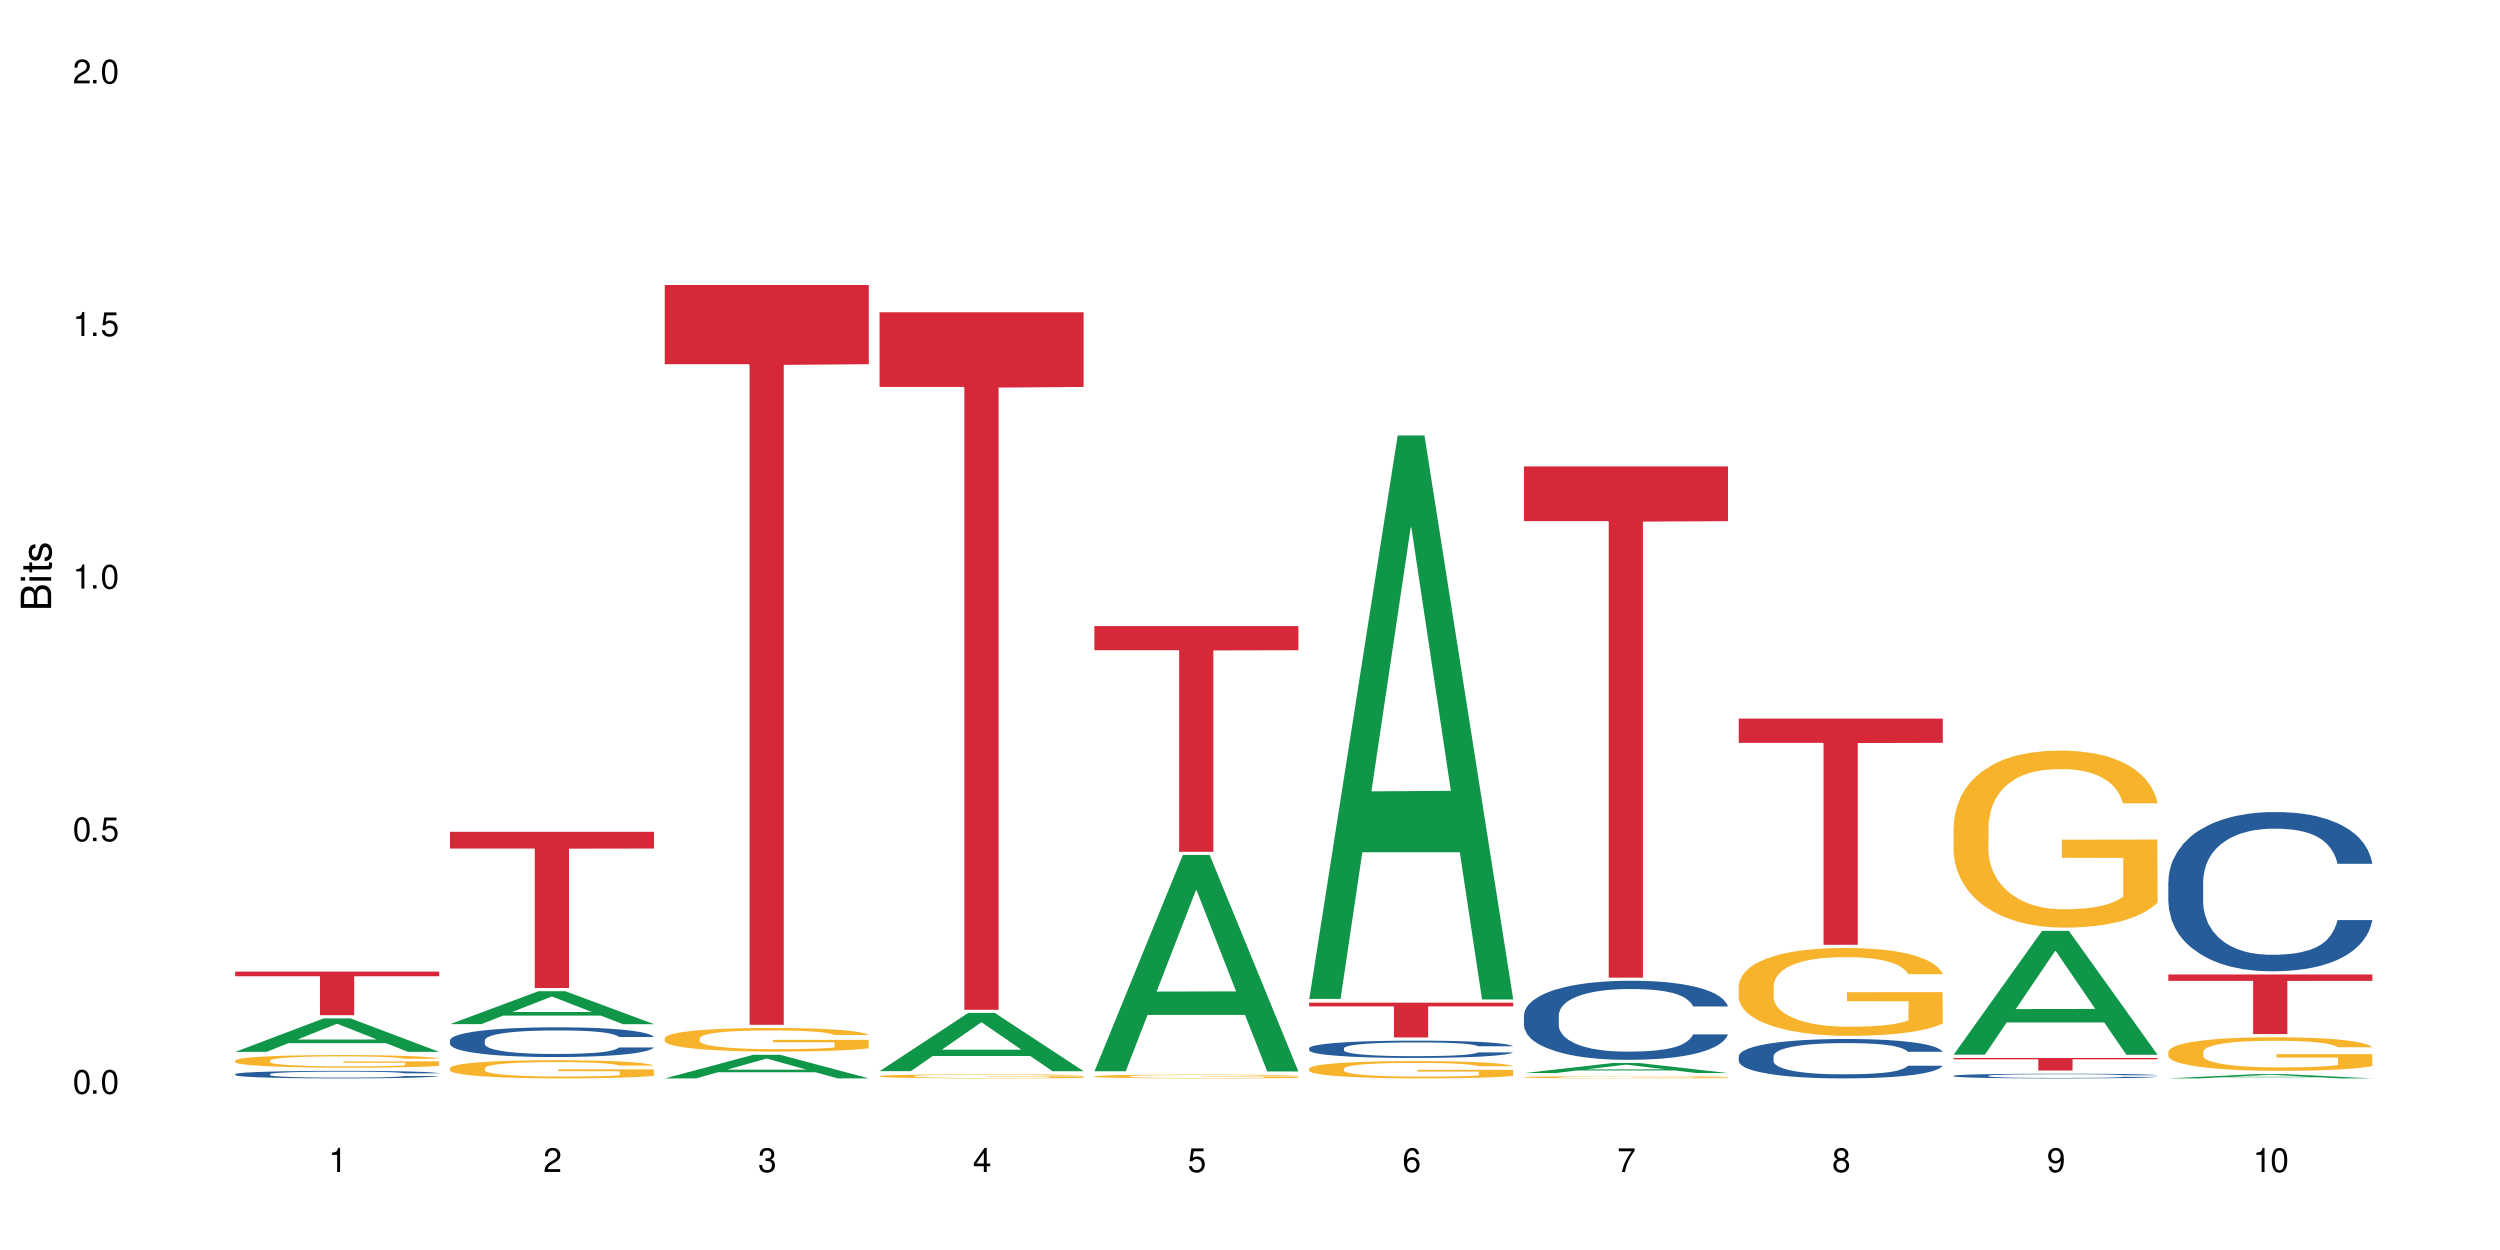 <?xml version="1.0" encoding="UTF-8"?>
<svg xmlns="http://www.w3.org/2000/svg" xmlns:xlink="http://www.w3.org/1999/xlink" width="720" height="360" viewBox="0 0 720 360">
<defs>
<g>
<g id="glyph-0-0">
</g>
<g id="glyph-0-1">
<path d="M 2.641 -6.938 C 2 -6.938 1.422 -6.656 1.078 -6.172 C 0.641 -5.562 0.406 -4.641 0.406 -3.359 C 0.406 -1.016 1.188 0.219 2.641 0.219 C 4.078 0.219 4.859 -1.016 4.859 -3.297 C 4.859 -4.641 4.656 -5.547 4.203 -6.172 C 3.844 -6.656 3.281 -6.938 2.641 -6.938 Z M 2.641 -6.188 C 3.547 -6.188 4 -5.25 4 -3.375 C 4 -1.406 3.562 -0.484 2.625 -0.484 C 1.734 -0.484 1.281 -1.438 1.281 -3.344 C 1.281 -5.25 1.734 -6.188 2.641 -6.188 Z M 2.641 -6.188 "/>
</g>
<g id="glyph-0-2">
<path d="M 1.828 -1 L 0.828 -1 L 0.828 0 L 1.828 0 Z M 1.828 -1 "/>
</g>
<g id="glyph-0-3">
<path d="M 4.562 -6.797 L 1.062 -6.797 L 0.547 -3.094 L 1.328 -3.094 C 1.719 -3.562 2.047 -3.734 2.578 -3.734 C 3.484 -3.734 4.062 -3.109 4.062 -2.094 C 4.062 -1.125 3.484 -0.531 2.578 -0.531 C 1.828 -0.531 1.375 -0.906 1.188 -1.672 L 0.328 -1.672 C 0.453 -1.109 0.547 -0.844 0.75 -0.594 C 1.125 -0.078 1.828 0.219 2.594 0.219 C 3.969 0.219 4.922 -0.781 4.922 -2.219 C 4.922 -3.562 4.031 -4.484 2.719 -4.484 C 2.25 -4.484 1.859 -4.359 1.469 -4.062 L 1.734 -5.969 L 4.562 -5.969 Z M 4.562 -6.797 "/>
</g>
<g id="glyph-0-4">
<path d="M 2.484 -4.938 L 2.484 0 L 3.328 0 L 3.328 -6.938 L 2.766 -6.938 C 2.469 -5.875 2.281 -5.734 0.984 -5.562 L 0.984 -4.938 Z M 2.484 -4.938 "/>
</g>
<g id="glyph-0-5">
<path d="M 4.859 -0.828 L 1.281 -0.828 C 1.359 -1.406 1.672 -1.781 2.5 -2.281 L 3.469 -2.828 C 4.406 -3.344 4.906 -4.062 4.906 -4.906 C 4.906 -5.484 4.672 -6.031 4.266 -6.406 C 3.859 -6.766 3.375 -6.938 2.719 -6.938 C 1.859 -6.938 1.219 -6.625 0.844 -6.031 C 0.609 -5.672 0.5 -5.234 0.484 -4.531 L 1.328 -4.531 C 1.359 -5.016 1.406 -5.281 1.531 -5.516 C 1.75 -5.938 2.188 -6.203 2.703 -6.203 C 3.469 -6.203 4.031 -5.641 4.031 -4.891 C 4.031 -4.344 3.719 -3.859 3.125 -3.516 L 2.234 -3 C 0.812 -2.172 0.406 -1.531 0.328 -0.016 L 4.859 -0.016 Z M 4.859 -0.828 "/>
</g>
<g id="glyph-0-6">
<path d="M 2.125 -3.188 L 2.578 -3.188 C 3.5 -3.188 3.984 -2.766 3.984 -1.922 C 3.984 -1.062 3.469 -0.531 2.594 -0.531 C 1.656 -0.531 1.203 -1 1.156 -2.016 L 0.312 -2.016 C 0.344 -1.453 0.438 -1.094 0.609 -0.781 C 0.953 -0.109 1.625 0.219 2.547 0.219 C 3.953 0.219 4.859 -0.625 4.859 -1.938 C 4.859 -2.828 4.516 -3.297 3.703 -3.594 C 4.344 -3.844 4.656 -4.328 4.656 -5.031 C 4.656 -6.219 3.875 -6.938 2.578 -6.938 C 1.203 -6.938 0.484 -6.172 0.453 -4.703 L 1.297 -4.703 C 1.312 -5.125 1.344 -5.359 1.453 -5.578 C 1.641 -5.969 2.062 -6.203 2.594 -6.203 C 3.344 -6.203 3.797 -5.75 3.797 -5 C 3.797 -4.516 3.609 -4.219 3.25 -4.047 C 3.016 -3.953 2.703 -3.922 2.125 -3.906 Z M 2.125 -3.188 "/>
</g>
<g id="glyph-0-7">
<path d="M 3.141 -1.672 L 3.141 0 L 3.984 0 L 3.984 -1.672 L 4.984 -1.672 L 4.984 -2.438 L 3.984 -2.438 L 3.984 -6.938 L 3.359 -6.938 L 0.266 -2.578 L 0.266 -1.672 Z M 3.141 -2.438 L 1 -2.438 L 3.141 -5.5 Z M 3.141 -2.438 "/>
</g>
<g id="glyph-0-8">
<path d="M 4.781 -5.125 C 4.609 -6.266 3.891 -6.938 2.844 -6.938 C 2.094 -6.938 1.422 -6.578 1.031 -5.953 C 0.594 -5.266 0.406 -4.422 0.406 -3.172 C 0.406 -2 0.578 -1.25 0.984 -0.641 C 1.359 -0.078 1.953 0.219 2.703 0.219 C 3.984 0.219 4.922 -0.75 4.922 -2.094 C 4.922 -3.375 4.062 -4.281 2.844 -4.281 C 2.172 -4.281 1.641 -4.031 1.281 -3.516 C 1.281 -5.234 1.828 -6.188 2.797 -6.188 C 3.391 -6.188 3.797 -5.797 3.938 -5.125 Z M 2.734 -3.531 C 3.547 -3.531 4.062 -2.953 4.062 -2.031 C 4.062 -1.156 3.484 -0.531 2.703 -0.531 C 1.922 -0.531 1.328 -1.188 1.328 -2.078 C 1.328 -2.938 1.906 -3.531 2.734 -3.531 Z M 2.734 -3.531 "/>
</g>
<g id="glyph-0-9">
<path d="M 4.984 -6.797 L 0.438 -6.797 L 0.438 -5.969 L 4.109 -5.969 C 2.5 -3.656 1.828 -2.234 1.328 0 L 2.219 0 C 2.594 -2.172 3.453 -4.047 4.984 -6.094 Z M 4.984 -6.797 "/>
</g>
<g id="glyph-0-10">
<path d="M 3.75 -3.656 C 4.469 -4.094 4.688 -4.438 4.688 -5.078 C 4.688 -6.172 3.844 -6.938 2.641 -6.938 C 1.438 -6.938 0.594 -6.172 0.594 -5.094 C 0.594 -4.438 0.812 -4.094 1.516 -3.656 C 0.734 -3.266 0.359 -2.703 0.359 -1.922 C 0.359 -0.656 1.281 0.219 2.641 0.219 C 3.984 0.219 4.922 -0.656 4.922 -1.922 C 4.922 -2.703 4.531 -3.266 3.75 -3.656 Z M 2.641 -6.188 C 3.359 -6.188 3.812 -5.75 3.812 -5.062 C 3.812 -4.406 3.344 -3.984 2.641 -3.984 C 1.922 -3.984 1.453 -4.406 1.453 -5.078 C 1.453 -5.75 1.922 -6.188 2.641 -6.188 Z M 2.641 -3.266 C 3.484 -3.266 4.062 -2.719 4.062 -1.906 C 4.062 -1.078 3.484 -0.531 2.625 -0.531 C 1.797 -0.531 1.219 -1.094 1.219 -1.906 C 1.219 -2.719 1.781 -3.266 2.641 -3.266 Z M 2.641 -3.266 "/>
</g>
<g id="glyph-0-11">
<path d="M 0.516 -1.578 C 0.672 -0.453 1.406 0.219 2.438 0.219 C 3.188 0.219 3.859 -0.141 4.266 -0.766 C 4.688 -1.453 4.891 -2.297 4.891 -3.547 C 4.891 -4.719 4.703 -5.453 4.312 -6.078 C 3.938 -6.641 3.344 -6.938 2.594 -6.938 C 1.297 -6.938 0.359 -5.969 0.359 -4.625 C 0.359 -3.344 1.234 -2.453 2.453 -2.453 C 3.094 -2.453 3.578 -2.672 4.016 -3.203 C 4 -1.484 3.469 -0.531 2.5 -0.531 C 1.906 -0.531 1.484 -0.906 1.359 -1.578 Z M 2.578 -6.203 C 3.375 -6.203 3.969 -5.531 3.969 -4.641 C 3.969 -3.797 3.391 -3.188 2.547 -3.188 C 1.734 -3.188 1.234 -3.766 1.234 -4.688 C 1.234 -5.562 1.797 -6.203 2.578 -6.203 Z M 2.578 -6.203 "/>
</g>
<g id="glyph-1-0">
</g>
<g id="glyph-1-1">
<path d="M 0 -0.953 L 0 -4.891 C 0 -5.719 -0.234 -6.344 -0.734 -6.797 C -1.188 -7.234 -1.812 -7.469 -2.5 -7.469 C -3.547 -7.469 -4.188 -7 -4.625 -5.875 C -4.984 -6.688 -5.625 -7.094 -6.531 -7.094 C -7.172 -7.094 -7.734 -6.859 -8.141 -6.391 C -8.562 -5.922 -8.75 -5.344 -8.75 -4.5 L -8.75 -0.953 Z M -4.984 -2.062 L -7.766 -2.062 L -7.766 -4.219 C -7.766 -4.844 -7.688 -5.203 -7.453 -5.5 C -7.219 -5.812 -6.859 -5.969 -6.375 -5.969 C -5.891 -5.969 -5.531 -5.812 -5.297 -5.5 C -5.062 -5.203 -4.984 -4.844 -4.984 -4.219 Z M -0.984 -2.062 L -4 -2.062 L -4 -4.781 C -4 -5.766 -3.438 -6.359 -2.484 -6.359 C -1.547 -6.359 -0.984 -5.766 -0.984 -4.781 Z M -0.984 -2.062 "/>
</g>
<g id="glyph-1-2">
<path d="M -6.281 -1.797 L -6.281 -0.797 L 0 -0.797 L 0 -1.797 Z M -8.75 -1.797 L -8.75 -0.797 L -7.484 -0.797 L -7.484 -1.797 Z M -8.75 -1.797 "/>
</g>
<g id="glyph-1-3">
<path d="M -6.281 -3.047 L -6.281 -2.016 L -8.016 -2.016 L -8.016 -1.016 L -6.281 -1.016 L -6.281 -0.172 L -5.469 -0.172 L -5.469 -1.016 L -0.719 -1.016 C -0.078 -1.016 0.281 -1.453 0.281 -2.234 C 0.281 -2.5 0.25 -2.719 0.188 -3.047 L -0.641 -3.047 C -0.609 -2.906 -0.594 -2.766 -0.594 -2.562 C -0.594 -2.141 -0.719 -2.016 -1.156 -2.016 L -5.469 -2.016 L -5.469 -3.047 Z M -6.281 -3.047 "/>
</g>
<g id="glyph-1-4">
<path d="M -4.531 -5.25 C -5.766 -5.25 -6.469 -4.422 -6.469 -2.969 C -6.469 -1.516 -5.719 -0.562 -4.547 -0.562 C -3.562 -0.562 -3.094 -1.062 -2.734 -2.562 L -2.516 -3.484 C -2.344 -4.188 -2.094 -4.469 -1.641 -4.469 C -1.047 -4.469 -0.641 -3.875 -0.641 -3 C -0.641 -2.453 -0.797 -2 -1.062 -1.75 C -1.25 -1.594 -1.422 -1.531 -1.875 -1.469 L -1.875 -0.406 C -0.422 -0.453 0.281 -1.266 0.281 -2.922 C 0.281 -4.5 -0.5 -5.516 -1.719 -5.516 C -2.656 -5.516 -3.172 -4.984 -3.469 -3.734 L -3.703 -2.766 C -3.891 -1.953 -4.156 -1.609 -4.594 -1.609 C -5.188 -1.609 -5.547 -2.125 -5.547 -2.938 C -5.547 -3.75 -5.203 -4.172 -4.531 -4.203 Z M -4.531 -5.25 "/>
</g>
</g>
</defs>
<rect x="-72" y="-36" width="864" height="432" fill="rgb(100%, 100%, 100%)" fill-opacity="1"/>
<path fill-rule="nonzero" fill="rgb(6.275%, 58.824%, 28.235%)" fill-opacity="1" d="M 67.73 302.934 L 67.793 302.922 L 93.223 293.297 L 100.945 293.297 L 126.5 302.941 L 117.52 302.941 L 111.117 300.426 L 83.051 300.426 L 76.773 302.934 L 67.73 302.934 L 85.75 299.383 L 108.543 299.375 L 97.176 294.875 L 97.051 294.863 L 96.926 294.891 L 85.688 299.375 L 85.75 299.383 Z M 67.73 302.934 "/>
<path fill-rule="nonzero" fill="rgb(14.51%, 36.078%, 60%)" fill-opacity="1" d="M 67.73 309.352 L 67.801 309.352 L 67.801 309.305 L 68.02 309.227 L 68.52 309.133 L 69.02 309.066 L 70.312 308.949 L 72.102 308.836 L 73.965 308.75 L 75.328 308.699 L 76.547 308.66 L 79.34 308.586 L 81.133 308.547 L 83.066 308.516 L 85.434 308.48 L 87.152 308.461 L 91.023 308.43 L 93.891 308.414 L 96.113 308.41 L 100.914 308.41 L 103.781 308.418 L 105.859 308.426 L 108.152 308.441 L 110.086 308.461 L 113.457 308.504 L 116.465 308.559 L 117.828 308.59 L 119.977 308.652 L 121.625 308.711 L 122.773 308.766 L 124.062 308.836 L 125.207 308.926 L 126.07 309.027 L 126.5 309.113 L 116.465 309.113 L 115.965 309.035 L 115.391 308.973 L 114.316 308.891 L 113.238 308.832 L 111.734 308.777 L 110.375 308.738 L 108.512 308.699 L 106.863 308.676 L 105.141 308.66 L 103.492 308.648 L 100.34 308.637 L 96.684 308.637 L 95.324 308.641 L 92.527 308.656 L 91.023 308.668 L 88.871 308.695 L 87.367 308.723 L 85.578 308.762 L 84.359 308.797 L 82.852 308.848 L 81.777 308.895 L 80.559 308.957 L 79.844 309.008 L 79.199 309.062 L 78.625 309.129 L 78.195 309.199 L 77.906 309.273 L 77.766 309.344 L 77.766 309.652 L 77.906 309.723 L 78.266 309.805 L 79.199 309.926 L 80.559 310.031 L 82.137 310.113 L 83.641 310.176 L 84.5 310.203 L 85.648 310.234 L 87.441 310.273 L 90.02 310.312 L 91.523 310.328 L 93.816 310.344 L 96.184 310.352 L 99.336 310.352 L 102.133 310.344 L 103.996 310.336 L 105.93 310.32 L 108.582 310.285 L 110.23 310.254 L 111.664 310.215 L 112.738 310.18 L 113.457 310.145 L 114.531 310.086 L 115.391 310.016 L 116.035 309.949 L 116.465 309.879 L 126.5 309.879 L 126.07 309.961 L 125.422 310.039 L 124.777 310.094 L 123.777 310.164 L 122.629 310.227 L 120.98 310.297 L 119.617 310.34 L 117.828 310.391 L 116.18 310.43 L 114.387 310.461 L 111.734 310.5 L 110.016 310.52 L 108.152 310.539 L 105.93 310.555 L 103.137 310.57 L 100.125 310.578 L 97.328 310.578 L 94.32 310.574 L 92.098 310.566 L 89.16 310.551 L 85.504 310.512 L 82.852 310.477 L 80.773 310.438 L 78.984 310.398 L 76.977 310.344 L 74.395 310.258 L 72.82 310.191 L 71.746 310.133 L 70.527 310.059 L 69.664 309.988 L 68.664 309.875 L 67.945 309.734 L 67.73 309.625 Z M 67.73 309.352 "/>
<path fill-rule="nonzero" fill="rgb(96.863%, 70.196%, 16.863%)" fill-opacity="1" d="M 67.73 305.414 L 67.801 305.41 L 67.801 305.344 L 68.09 305.195 L 68.805 304.992 L 69.738 304.82 L 70.742 304.688 L 71.387 304.617 L 72.461 304.52 L 73.395 304.445 L 75.758 304.297 L 78.77 304.156 L 80.418 304.098 L 82.281 304.043 L 84.93 303.98 L 86.148 303.957 L 89.875 303.902 L 94.105 303.871 L 98.762 303.859 L 100.914 303.863 L 103.852 303.875 L 107.863 303.914 L 110.16 303.945 L 111.949 303.98 L 113.812 304.023 L 116.105 304.09 L 118.258 304.168 L 119.977 304.246 L 121.695 304.348 L 123.129 304.453 L 124.348 304.57 L 125.422 304.707 L 126.07 304.824 L 126.5 304.941 L 116.535 304.941 L 115.965 304.824 L 115.32 304.734 L 114.242 304.625 L 113.168 304.547 L 112.094 304.484 L 110.086 304.398 L 108.367 304.344 L 106.215 304.297 L 104.137 304.266 L 101.773 304.246 L 100.34 304.242 L 96.543 304.242 L 93.102 304.266 L 91.094 304.289 L 89.66 304.316 L 87.656 304.367 L 86.438 304.406 L 85.719 304.434 L 83.57 304.535 L 82.137 304.629 L 81.348 304.691 L 80.344 304.793 L 79.629 304.883 L 78.84 305.012 L 78.41 305.113 L 77.836 305.34 L 77.766 305.938 L 77.98 306.062 L 78.41 306.199 L 78.984 306.316 L 79.844 306.441 L 80.703 306.539 L 82.207 306.668 L 83.496 306.754 L 84.5 306.812 L 86.438 306.902 L 87.227 306.93 L 89.09 306.992 L 91.023 307.035 L 93.387 307.078 L 95.18 307.098 L 98.047 307.113 L 101.703 307.113 L 106 307.094 L 108.727 307.066 L 110.59 307.039 L 111.809 307.016 L 113.312 306.98 L 114.387 306.949 L 115.391 306.91 L 116.609 306.855 L 116.609 306.062 L 98.906 306.059 L 98.906 305.688 L 126.426 305.684 L 126.5 306.98 L 124.992 307.07 L 123.129 307.156 L 121.34 307.223 L 119.477 307.277 L 116.824 307.344 L 114.672 307.383 L 111.375 307.43 L 108.367 307.457 L 105.215 307.477 L 102.418 307.488 L 99.121 307.492 L 96.184 307.484 L 93.031 307.465 L 90.52 307.438 L 88.227 307.406 L 85.934 307.363 L 83.066 307.293 L 81.203 307.234 L 79.27 307.168 L 77.336 307.082 L 75.613 306.992 L 74.469 306.926 L 73.32 306.844 L 72.102 306.746 L 70.957 306.633 L 70.098 306.531 L 69.309 306.414 L 68.734 306.305 L 68.16 306.156 L 67.875 306.035 L 67.73 305.934 Z M 67.73 305.414 "/>
<path fill-rule="nonzero" fill="rgb(83.922%, 15.686%, 22.353%)" fill-opacity="1" d="M 67.73 279.812 L 126.5 279.812 L 126.5 281.156 L 102.008 281.168 L 102.008 292.379 L 92.152 292.379 L 92.152 281.18 L 92.008 281.156 L 67.73 281.156 Z M 67.73 279.812 "/>
<path fill-rule="nonzero" fill="rgb(6.275%, 58.824%, 28.235%)" fill-opacity="1" d="M 129.594 294.953 L 129.656 294.941 L 155.082 285.465 L 162.805 285.465 L 188.359 294.961 L 179.383 294.961 L 172.977 292.484 L 144.91 292.484 L 138.633 294.953 L 129.594 294.953 L 147.613 291.457 L 170.402 291.449 L 159.039 287.02 L 158.914 287.008 L 158.789 287.035 L 147.547 291.449 L 147.613 291.457 Z M 129.594 294.953 "/>
<path fill-rule="nonzero" fill="rgb(14.51%, 36.078%, 60%)" fill-opacity="1" d="M 129.594 299.598 L 129.664 299.59 L 129.664 299.402 L 129.879 299.105 L 130.379 298.73 L 130.883 298.473 L 132.172 298.012 L 133.965 297.566 L 135.828 297.223 L 137.188 297.02 L 138.406 296.863 L 141.203 296.574 L 142.992 296.426 L 144.93 296.293 L 147.293 296.16 L 149.016 296.082 L 152.883 295.957 L 155.75 295.902 L 157.973 295.879 L 162.773 295.879 L 165.641 295.91 L 167.719 295.949 L 170.012 296.012 L 171.949 296.082 L 175.316 296.254 L 178.324 296.473 L 179.688 296.598 L 181.836 296.84 L 183.484 297.074 L 184.633 297.277 L 185.922 297.566 L 187.07 297.918 L 187.93 298.316 L 188.359 298.652 L 178.324 298.652 L 177.824 298.34 L 177.25 298.098 L 176.176 297.777 L 175.102 297.551 L 173.598 297.324 L 172.234 297.176 L 170.371 297.027 L 168.723 296.934 L 167.004 296.863 L 165.355 296.816 L 162.199 296.77 L 158.547 296.77 L 157.184 296.785 L 154.391 296.848 L 152.883 296.902 L 150.734 297.012 L 149.23 297.113 L 147.438 297.27 L 146.219 297.402 L 144.715 297.605 L 143.641 297.785 L 142.422 298.043 L 141.703 298.238 L 141.059 298.457 L 140.484 298.715 L 140.055 298.988 L 139.77 299.277 L 139.625 299.559 L 139.625 300.77 L 139.77 301.051 L 140.129 301.379 L 141.059 301.855 L 142.422 302.27 L 143.996 302.598 L 145.504 302.832 L 146.363 302.941 L 147.508 303.066 L 149.301 303.223 L 151.879 303.379 L 153.387 303.441 L 155.68 303.504 L 158.043 303.535 L 161.199 303.535 L 163.992 303.504 L 165.855 303.465 L 167.789 303.402 L 170.441 303.27 L 172.09 303.145 L 173.523 302.996 L 174.598 302.848 L 175.316 302.723 L 176.391 302.48 L 177.25 302.215 L 177.895 301.941 L 178.324 301.676 L 188.359 301.676 L 187.93 301.988 L 187.285 302.293 L 186.641 302.52 L 185.637 302.793 L 184.488 303.035 L 182.84 303.309 L 181.48 303.488 L 179.688 303.684 L 178.039 303.832 L 176.246 303.965 L 173.598 304.121 L 171.875 304.199 L 170.012 304.27 L 167.789 304.332 L 164.996 304.387 L 161.984 304.418 L 159.191 304.426 L 156.18 304.41 L 153.957 304.379 L 151.02 304.309 L 147.367 304.168 L 144.715 304.02 L 142.637 303.871 L 140.844 303.715 L 138.836 303.504 L 136.258 303.16 L 134.68 302.895 L 133.605 302.676 L 132.387 302.371 L 131.527 302.098 L 130.523 301.66 L 129.809 301.105 L 129.594 300.676 Z M 129.594 299.598 "/>
<path fill-rule="nonzero" fill="rgb(96.863%, 70.196%, 16.863%)" fill-opacity="1" d="M 129.594 307.586 L 129.664 307.582 L 129.664 307.484 L 129.949 307.27 L 130.668 306.973 L 131.598 306.73 L 132.602 306.539 L 133.246 306.438 L 134.32 306.297 L 135.254 306.191 L 137.617 305.977 L 140.629 305.773 L 142.277 305.688 L 144.141 305.605 L 146.793 305.516 L 148.012 305.484 L 151.738 305.406 L 155.965 305.359 L 160.625 305.344 L 162.773 305.348 L 165.711 305.367 L 169.727 305.422 L 172.02 305.469 L 173.812 305.516 L 175.676 305.578 L 177.969 305.672 L 180.117 305.789 L 181.836 305.902 L 183.559 306.047 L 184.992 306.199 L 186.211 306.367 L 187.285 306.566 L 187.93 306.734 L 188.359 306.902 L 178.398 306.902 L 177.824 306.734 L 177.18 306.605 L 176.105 306.449 L 175.031 306.332 L 173.953 306.242 L 171.949 306.117 L 170.227 306.043 L 168.078 305.977 L 166 305.934 L 163.633 305.902 L 162.199 305.895 L 158.402 305.895 L 154.961 305.926 L 152.957 305.965 L 151.523 306.004 L 149.516 306.074 L 148.297 306.133 L 147.582 306.172 L 145.43 306.32 L 143.996 306.453 L 143.207 306.543 L 142.207 306.688 L 141.488 306.816 L 140.699 307.008 L 140.27 307.152 L 139.695 307.477 L 139.625 308.336 L 139.84 308.52 L 140.27 308.715 L 140.844 308.887 L 141.703 309.066 L 142.562 309.207 L 144.07 309.395 L 145.359 309.516 L 146.363 309.598 L 148.297 309.727 L 149.086 309.77 L 150.949 309.855 L 152.883 309.922 L 155.25 309.98 L 157.039 310.008 L 159.906 310.035 L 163.562 310.035 L 167.863 310.004 L 170.586 309.965 L 172.449 309.93 L 173.668 309.895 L 175.172 309.844 L 176.246 309.793 L 177.25 309.742 L 178.469 309.66 L 178.469 308.52 L 160.766 308.512 L 160.766 307.977 L 188.289 307.973 L 188.359 309.844 L 186.855 309.973 L 184.992 310.098 L 183.199 310.191 L 181.336 310.273 L 178.684 310.363 L 176.535 310.422 L 173.238 310.488 L 170.227 310.531 L 167.074 310.559 L 164.277 310.574 L 160.984 310.578 L 158.043 310.57 L 154.891 310.539 L 152.383 310.504 L 150.09 310.453 L 147.797 310.391 L 144.93 310.293 L 143.066 310.211 L 141.129 310.109 L 139.195 309.992 L 137.477 309.863 L 136.328 309.762 L 135.184 309.645 L 133.965 309.504 L 132.816 309.34 L 131.957 309.191 L 131.168 309.023 L 130.594 308.867 L 130.023 308.652 L 129.734 308.48 L 129.594 308.332 Z M 129.594 307.586 "/>
<path fill-rule="nonzero" fill="rgb(83.922%, 15.686%, 22.353%)" fill-opacity="1" d="M 129.594 239.559 L 188.359 239.559 L 188.359 244.375 L 163.867 244.418 L 163.867 284.551 L 154.012 284.551 L 154.012 244.461 L 153.871 244.375 L 129.594 244.375 Z M 129.594 239.559 "/>
<path fill-rule="nonzero" fill="rgb(6.275%, 58.824%, 28.235%)" fill-opacity="1" d="M 191.453 310.574 L 191.516 310.566 L 216.945 303.777 L 224.668 303.777 L 250.219 310.578 L 241.242 310.578 L 234.84 308.805 L 206.773 308.805 L 200.492 310.574 L 191.453 310.574 L 209.473 308.066 L 232.266 308.062 L 220.898 304.887 L 220.773 304.879 L 220.648 304.898 L 209.41 308.062 L 209.473 308.066 Z M 191.453 310.574 "/>
<path fill-rule="nonzero" fill="rgb(96.863%, 70.196%, 16.863%)" fill-opacity="1" d="M 191.453 298.969 L 191.523 298.961 L 191.523 298.84 L 191.812 298.559 L 192.527 298.172 L 193.461 297.855 L 194.461 297.609 L 195.109 297.477 L 196.184 297.293 L 197.113 297.156 L 199.48 296.875 L 202.488 296.613 L 204.137 296.504 L 206 296.398 L 208.652 296.277 L 209.871 296.234 L 213.598 296.137 L 217.828 296.074 L 222.484 296.055 L 224.637 296.062 L 227.574 296.086 L 231.586 296.156 L 233.879 296.215 L 235.672 296.277 L 237.535 296.359 L 239.828 296.484 L 241.98 296.633 L 243.699 296.781 L 245.418 296.969 L 246.852 297.168 L 248.07 297.383 L 249.145 297.645 L 249.789 297.863 L 250.219 298.082 L 240.258 298.082 L 239.684 297.863 L 239.039 297.695 L 237.965 297.488 L 236.891 297.34 L 235.816 297.223 L 233.809 297.062 L 232.09 296.961 L 229.938 296.875 L 227.859 296.82 L 225.496 296.781 L 224.062 296.77 L 220.262 296.77 L 216.824 296.812 L 214.816 296.863 L 213.383 296.914 L 211.375 297.004 L 210.156 297.078 L 209.441 297.129 L 207.293 297.324 L 205.859 297.496 L 205.07 297.613 L 204.066 297.801 L 203.348 297.969 L 202.562 298.219 L 202.133 298.402 L 201.559 298.824 L 201.484 299.945 L 201.703 300.18 L 202.133 300.434 L 202.703 300.66 L 203.566 300.895 L 204.426 301.074 L 205.93 301.316 L 207.219 301.48 L 208.223 301.586 L 210.156 301.754 L 210.945 301.809 L 212.809 301.918 L 214.746 302.008 L 217.109 302.082 L 218.902 302.117 L 221.77 302.148 L 225.422 302.148 L 229.723 302.113 L 232.445 302.062 L 234.309 302.012 L 235.527 301.969 L 237.035 301.902 L 238.109 301.84 L 239.113 301.77 L 240.332 301.664 L 240.332 300.18 L 222.629 300.176 L 222.629 299.477 L 250.148 299.473 L 250.219 301.902 L 248.715 302.07 L 246.852 302.23 L 245.059 302.355 L 243.195 302.461 L 240.547 302.578 L 238.395 302.652 L 235.098 302.738 L 232.09 302.797 L 228.934 302.832 L 226.141 302.852 L 222.844 302.859 L 219.906 302.844 L 216.75 302.809 L 214.242 302.758 L 211.949 302.695 L 209.656 302.617 L 206.789 302.484 L 204.926 302.379 L 202.992 302.25 L 201.055 302.094 L 199.336 301.926 L 198.191 301.797 L 197.043 301.645 L 195.824 301.461 L 194.68 301.25 L 193.816 301.055 L 193.031 300.84 L 192.457 300.633 L 191.883 300.355 L 191.598 300.129 L 191.453 299.938 Z M 191.453 298.969 "/>
<path fill-rule="nonzero" fill="rgb(83.922%, 15.686%, 22.353%)" fill-opacity="1" d="M 191.453 82.082 L 250.219 82.082 L 250.219 104.887 L 225.727 105.086 L 225.727 295.137 L 215.875 295.137 L 215.875 105.289 L 215.73 104.887 L 191.453 104.887 Z M 191.453 82.082 "/>
<path fill-rule="nonzero" fill="rgb(6.275%, 58.824%, 28.235%)" fill-opacity="1" d="M 253.312 308.484 L 253.375 308.469 L 278.805 291.734 L 286.527 291.734 L 312.082 308.5 L 303.102 308.5 L 296.699 304.121 L 268.633 304.121 L 262.355 308.484 L 253.312 308.484 L 271.332 302.312 L 294.125 302.297 L 282.762 294.473 L 282.633 294.457 L 282.508 294.504 L 271.27 302.297 L 271.332 302.312 Z M 253.312 308.484 "/>
<path fill-rule="nonzero" fill="rgb(96.863%, 70.196%, 16.863%)" fill-opacity="1" d="M 253.312 309.914 L 253.387 309.914 L 253.387 309.891 L 253.672 309.844 L 254.387 309.777 L 255.32 309.723 L 256.324 309.68 L 256.969 309.66 L 258.043 309.629 L 258.977 309.605 L 261.34 309.555 L 264.352 309.512 L 266 309.492 L 267.863 309.473 L 270.516 309.453 L 271.73 309.445 L 275.461 309.43 L 279.688 309.418 L 284.348 309.414 L 286.496 309.418 L 289.434 309.422 L 293.449 309.434 L 295.742 309.445 L 297.531 309.453 L 299.395 309.469 L 301.691 309.488 L 303.84 309.516 L 305.559 309.539 L 307.281 309.57 L 308.715 309.605 L 309.93 309.645 L 311.008 309.688 L 311.652 309.727 L 312.082 309.762 L 302.121 309.762 L 301.547 309.727 L 300.902 309.695 L 299.824 309.66 L 298.75 309.637 L 297.676 309.617 L 295.668 309.59 L 293.949 309.57 L 291.801 309.555 L 289.723 309.547 L 287.355 309.539 L 282.125 309.539 L 278.684 309.547 L 276.676 309.555 L 275.242 309.562 L 273.238 309.578 L 272.02 309.59 L 271.301 309.602 L 269.152 309.633 L 267.719 309.664 L 266.93 309.684 L 265.926 309.715 L 265.211 309.742 L 264.422 309.785 L 263.992 309.816 L 263.418 309.891 L 263.348 310.082 L 263.562 310.121 L 263.992 310.164 L 264.566 310.203 L 265.426 310.242 L 266.285 310.273 L 267.789 310.316 L 269.082 310.344 L 270.082 310.359 L 272.02 310.391 L 272.809 310.398 L 274.672 310.418 L 276.605 310.434 L 278.973 310.445 L 280.762 310.453 L 283.629 310.457 L 287.285 310.457 L 291.586 310.453 L 294.309 310.441 L 296.172 310.434 L 297.391 310.426 L 298.895 310.414 L 299.969 310.406 L 300.973 310.395 L 302.191 310.375 L 302.191 310.121 L 284.488 310.121 L 284.488 310 L 312.008 310 L 312.082 310.414 L 310.578 310.445 L 308.715 310.473 L 306.922 310.492 L 305.059 310.512 L 302.406 310.531 L 300.258 310.543 L 296.961 310.559 L 293.949 310.566 L 290.797 310.574 L 288 310.578 L 281.766 310.578 L 278.613 310.57 L 276.105 310.562 L 273.812 310.551 L 271.516 310.539 L 268.652 310.516 L 266.789 310.496 L 264.852 310.473 L 262.918 310.449 L 261.195 310.418 L 260.051 310.398 L 258.902 310.371 L 257.684 310.34 L 256.539 310.305 L 255.68 310.27 L 254.891 310.234 L 254.316 310.199 L 253.742 310.152 L 253.457 310.113 L 253.312 310.078 Z M 253.312 309.914 "/>
<path fill-rule="nonzero" fill="rgb(83.922%, 15.686%, 22.353%)" fill-opacity="1" d="M 253.312 89.938 L 312.082 89.938 L 312.082 111.441 L 287.59 111.629 L 287.59 290.816 L 277.734 290.816 L 277.734 111.816 L 277.594 111.441 L 253.312 111.441 Z M 253.312 89.938 "/>
<path fill-rule="nonzero" fill="rgb(6.275%, 58.824%, 28.235%)" fill-opacity="1" d="M 315.176 308.523 L 315.238 308.465 L 340.664 246.23 L 348.387 246.23 L 373.941 308.582 L 364.965 308.582 L 358.559 292.305 L 330.496 292.305 L 324.215 308.523 L 315.176 308.523 L 333.195 285.574 L 355.984 285.516 L 344.621 256.418 L 344.496 256.359 L 344.371 256.535 L 333.133 285.516 L 333.195 285.574 Z M 315.176 308.523 "/>
<path fill-rule="nonzero" fill="rgb(96.863%, 70.196%, 16.863%)" fill-opacity="1" d="M 315.176 309.961 L 315.246 309.961 L 315.246 309.941 L 315.531 309.895 L 316.25 309.836 L 317.18 309.785 L 318.184 309.746 L 318.828 309.723 L 319.906 309.695 L 320.836 309.672 L 323.203 309.629 L 326.211 309.586 L 327.859 309.57 L 329.723 309.551 L 332.375 309.535 L 333.594 309.527 L 337.32 309.512 L 341.547 309.5 L 348.355 309.5 L 351.297 309.504 L 355.309 309.516 L 357.602 309.523 L 359.395 309.535 L 361.258 309.547 L 363.551 309.566 L 365.699 309.59 L 367.422 309.613 L 369.141 309.645 L 370.574 309.676 L 371.793 309.711 L 372.867 309.75 L 373.512 309.785 L 373.941 309.82 L 363.98 309.82 L 363.406 309.785 L 362.762 309.758 L 361.688 309.727 L 360.613 309.703 L 359.535 309.684 L 357.531 309.66 L 355.809 309.641 L 353.66 309.629 L 351.582 309.621 L 349.215 309.613 L 343.984 309.613 L 340.547 309.617 L 338.539 309.625 L 337.105 309.633 L 335.098 309.648 L 333.879 309.66 L 333.164 309.668 L 331.012 309.699 L 329.578 309.727 L 328.793 309.746 L 327.789 309.777 L 327.07 309.801 L 326.281 309.84 L 325.852 309.871 L 325.281 309.938 L 325.207 310.117 L 325.422 310.152 L 325.852 310.195 L 326.426 310.23 L 327.285 310.266 L 328.145 310.297 L 329.652 310.336 L 330.941 310.359 L 331.945 310.375 L 333.879 310.402 L 334.668 310.41 L 336.531 310.43 L 338.465 310.445 L 340.832 310.457 L 342.625 310.461 L 345.488 310.465 L 349.145 310.465 L 353.445 310.461 L 356.168 310.453 L 358.031 310.445 L 359.25 310.438 L 360.754 310.426 L 361.832 310.418 L 362.832 310.406 L 364.051 310.391 L 364.051 310.152 L 346.352 310.152 L 346.352 310.043 L 373.871 310.039 L 373.941 310.426 L 372.438 310.453 L 370.574 310.48 L 368.781 310.5 L 366.918 310.516 L 364.266 310.535 L 362.117 310.547 L 358.82 310.559 L 355.809 310.57 L 352.656 310.574 L 349.863 310.578 L 343.625 310.578 L 340.473 310.57 L 337.965 310.562 L 335.672 310.555 L 333.379 310.539 L 330.512 310.52 L 328.648 310.504 L 326.715 310.48 L 324.777 310.457 L 323.059 310.43 L 321.91 310.41 L 320.766 310.387 L 319.547 310.355 L 318.398 310.324 L 317.539 310.293 L 316.75 310.258 L 316.18 310.227 L 315.605 310.18 L 315.316 310.145 L 315.176 310.113 Z M 315.176 309.961 "/>
<path fill-rule="nonzero" fill="rgb(83.922%, 15.686%, 22.353%)" fill-opacity="1" d="M 315.176 180.301 L 373.941 180.301 L 373.941 187.258 L 349.449 187.32 L 349.449 245.312 L 339.594 245.312 L 339.594 187.379 L 339.453 187.258 L 315.176 187.258 Z M 315.176 180.301 "/>
<path fill-rule="nonzero" fill="rgb(6.275%, 58.824%, 28.235%)" fill-opacity="1" d="M 377.035 287.691 L 377.098 287.539 L 402.527 125.418 L 410.25 125.418 L 435.805 287.844 L 426.824 287.844 L 420.422 245.445 L 392.355 245.445 L 386.078 287.691 L 377.035 287.691 L 395.055 227.906 L 417.848 227.754 L 406.48 151.953 L 406.355 151.801 L 406.23 152.258 L 394.992 227.754 L 395.055 227.906 Z M 377.035 287.691 "/>
<path fill-rule="nonzero" fill="rgb(14.51%, 36.078%, 60%)" fill-opacity="1" d="M 377.035 301.875 L 377.105 301.867 L 377.105 301.762 L 377.32 301.586 L 377.824 301.367 L 378.324 301.219 L 379.617 300.949 L 381.406 300.691 L 383.27 300.492 L 384.633 300.371 L 385.852 300.281 L 388.645 300.113 L 390.438 300.027 L 392.371 299.949 L 394.738 299.871 L 396.457 299.828 L 400.328 299.754 L 403.195 299.723 L 405.414 299.707 L 410.219 299.707 L 413.086 299.727 L 415.164 299.75 L 417.457 299.785 L 419.391 299.828 L 422.758 299.926 L 425.77 300.055 L 427.133 300.125 L 429.281 300.27 L 430.93 300.406 L 432.078 300.523 L 433.367 300.691 L 434.512 300.895 L 435.375 301.129 L 435.805 301.324 L 425.77 301.324 L 425.27 301.141 L 424.695 301 L 423.621 300.812 L 422.543 300.684 L 421.039 300.551 L 419.68 300.465 L 417.816 300.379 L 416.168 300.324 L 414.445 300.281 L 412.797 300.254 L 409.645 300.227 L 405.988 300.227 L 404.629 300.234 L 401.832 300.273 L 400.328 300.305 L 398.176 300.367 L 396.672 300.426 L 394.879 300.52 L 393.664 300.594 L 392.156 300.715 L 391.082 300.816 L 389.863 300.969 L 389.148 301.082 L 388.504 301.211 L 387.93 301.359 L 387.5 301.52 L 387.211 301.688 L 387.07 301.852 L 387.07 302.555 L 387.211 302.719 L 387.57 302.91 L 388.504 303.188 L 389.863 303.43 L 391.441 303.621 L 392.945 303.758 L 393.805 303.82 L 394.953 303.895 L 396.742 303.984 L 399.324 304.074 L 400.828 304.113 L 403.121 304.148 L 405.488 304.168 L 408.641 304.168 L 411.438 304.148 L 413.301 304.125 L 415.234 304.09 L 417.887 304.012 L 419.535 303.938 L 420.969 303.852 L 422.043 303.766 L 422.758 303.691 L 423.836 303.551 L 424.695 303.398 L 425.34 303.238 L 425.77 303.082 L 435.805 303.082 L 435.375 303.266 L 434.727 303.441 L 434.082 303.574 L 433.078 303.734 L 431.934 303.875 L 430.285 304.035 L 428.922 304.141 L 427.133 304.254 L 425.484 304.34 L 423.691 304.418 L 421.039 304.508 L 419.32 304.555 L 417.457 304.594 L 415.234 304.629 L 412.438 304.66 L 409.43 304.68 L 406.633 304.684 L 403.625 304.676 L 401.402 304.656 L 398.465 304.617 L 394.809 304.535 L 392.156 304.449 L 390.078 304.363 L 388.289 304.27 L 386.281 304.148 L 383.699 303.949 L 382.125 303.793 L 381.047 303.664 L 379.832 303.488 L 378.969 303.328 L 377.969 303.074 L 377.25 302.75 L 377.035 302.5 Z M 377.035 301.875 "/>
<path fill-rule="nonzero" fill="rgb(96.863%, 70.196%, 16.863%)" fill-opacity="1" d="M 377.035 307.734 L 377.105 307.73 L 377.105 307.637 L 377.395 307.434 L 378.109 307.152 L 379.043 306.922 L 380.047 306.738 L 380.691 306.645 L 381.766 306.508 L 382.695 306.406 L 385.062 306.203 L 388.07 306.012 L 389.719 305.93 L 391.582 305.852 L 394.234 305.766 L 395.453 305.734 L 399.18 305.66 L 403.41 305.617 L 408.066 305.602 L 410.219 305.605 L 413.156 305.625 L 417.168 305.676 L 419.461 305.719 L 421.254 305.766 L 423.117 305.824 L 425.41 305.914 L 427.562 306.023 L 429.281 306.133 L 431 306.27 L 432.434 306.414 L 433.652 306.574 L 434.727 306.766 L 435.375 306.926 L 435.805 307.082 L 425.84 307.082 L 425.27 306.926 L 424.621 306.801 L 423.547 306.652 L 422.473 306.543 L 421.398 306.457 L 419.391 306.34 L 417.672 306.266 L 415.52 306.203 L 413.441 306.16 L 411.078 306.133 L 409.645 306.125 L 405.848 306.125 L 402.406 306.156 L 400.398 306.191 L 398.965 306.23 L 396.961 306.297 L 395.742 306.352 L 395.023 306.387 L 392.875 306.531 L 391.441 306.656 L 390.652 306.742 L 389.648 306.879 L 388.934 307.004 L 388.145 307.184 L 387.715 307.32 L 387.141 307.629 L 387.07 308.449 L 387.285 308.621 L 387.715 308.805 L 388.289 308.969 L 389.148 309.145 L 390.008 309.273 L 391.512 309.453 L 392.801 309.57 L 393.805 309.648 L 395.742 309.77 L 396.527 309.812 L 398.391 309.891 L 400.328 309.957 L 402.691 310.012 L 404.484 310.039 L 407.352 310.062 L 411.008 310.062 L 415.305 310.035 L 418.031 309.996 L 419.895 309.961 L 421.109 309.93 L 422.617 309.879 L 423.691 309.832 L 424.695 309.785 L 425.914 309.707 L 425.914 308.621 L 408.211 308.617 L 408.211 308.105 L 435.73 308.102 L 435.805 309.879 L 434.297 310 L 432.434 310.121 L 430.645 310.211 L 428.781 310.289 L 426.129 310.375 L 423.977 310.43 L 420.68 310.492 L 417.672 310.535 L 414.52 310.559 L 411.723 310.574 L 408.426 310.578 L 405.488 310.57 L 402.336 310.543 L 399.824 310.508 L 397.531 310.461 L 395.238 310.402 L 392.371 310.305 L 390.508 310.23 L 388.574 310.133 L 386.641 310.02 L 384.918 309.898 L 383.773 309.801 L 382.625 309.691 L 381.406 309.555 L 380.262 309.402 L 379.398 309.262 L 378.613 309.102 L 378.039 308.953 L 377.465 308.746 L 377.18 308.582 L 377.035 308.441 Z M 377.035 307.734 "/>
<path fill-rule="nonzero" fill="rgb(83.922%, 15.686%, 22.353%)" fill-opacity="1" d="M 377.035 288.762 L 435.805 288.762 L 435.805 289.836 L 411.312 289.844 L 411.312 298.789 L 401.457 298.789 L 401.457 289.855 L 401.312 289.836 L 377.035 289.836 Z M 377.035 288.762 "/>
<path fill-rule="nonzero" fill="rgb(6.275%, 58.824%, 28.235%)" fill-opacity="1" d="M 438.895 309.047 L 438.957 309.047 L 464.387 306.152 L 472.109 306.152 L 497.664 309.051 L 488.688 309.051 L 482.281 308.293 L 454.215 308.293 L 447.938 309.047 L 438.895 309.047 L 456.914 307.98 L 479.707 307.977 L 468.344 306.625 L 468.219 306.621 L 468.09 306.629 L 456.852 307.977 L 456.914 307.98 Z M 438.895 309.047 "/>
<path fill-rule="nonzero" fill="rgb(14.51%, 36.078%, 60%)" fill-opacity="1" d="M 438.895 292.379 L 438.969 292.359 L 438.969 291.859 L 439.184 291.066 L 439.684 290.07 L 440.188 289.383 L 441.477 288.156 L 443.27 286.969 L 445.133 286.055 L 446.492 285.516 L 447.711 285.098 L 450.508 284.328 L 452.297 283.934 L 454.234 283.582 L 456.598 283.227 L 458.316 283.02 L 462.188 282.688 L 465.055 282.539 L 467.277 282.477 L 472.078 282.477 L 474.945 282.562 L 477.023 282.664 L 479.316 282.832 L 481.254 283.02 L 484.621 283.477 L 487.629 284.059 L 488.992 284.391 L 491.141 285.035 L 492.789 285.66 L 493.938 286.199 L 495.227 286.969 L 496.375 287.906 L 497.234 288.969 L 497.664 289.863 L 487.629 289.863 L 487.129 289.031 L 486.555 288.387 L 485.48 287.531 L 484.406 286.93 L 482.898 286.324 L 481.539 285.93 L 479.676 285.535 L 478.027 285.285 L 476.309 285.098 L 474.66 284.973 L 471.504 284.848 L 467.852 284.848 L 466.488 284.891 L 463.691 285.059 L 462.188 285.203 L 460.039 285.492 L 458.535 285.766 L 456.742 286.18 L 455.523 286.535 L 454.02 287.074 L 452.941 287.555 L 451.727 288.238 L 451.008 288.758 L 450.363 289.34 L 449.789 290.027 L 449.359 290.758 L 449.074 291.527 L 448.93 292.273 L 448.93 295.5 L 449.074 296.246 L 449.43 297.121 L 450.363 298.391 L 451.727 299.492 L 453.301 300.367 L 454.805 300.988 L 455.668 301.281 L 456.812 301.613 L 458.605 302.031 L 461.184 302.445 L 462.691 302.613 L 464.984 302.777 L 467.348 302.863 L 470.5 302.863 L 473.297 302.777 L 475.16 302.676 L 477.094 302.508 L 479.746 302.156 L 481.395 301.82 L 482.828 301.426 L 483.902 301.031 L 484.621 300.699 L 485.695 300.055 L 486.555 299.348 L 487.199 298.617 L 487.629 297.91 L 497.664 297.91 L 497.234 298.742 L 496.59 299.555 L 495.945 300.156 L 494.941 300.887 L 493.793 301.531 L 492.145 302.258 L 490.785 302.738 L 488.992 303.258 L 487.344 303.652 L 485.551 304.008 L 482.898 304.422 L 481.18 304.629 L 479.316 304.816 L 477.094 304.984 L 474.301 305.129 L 471.289 305.211 L 468.496 305.234 L 465.484 305.191 L 463.262 305.109 L 460.324 304.922 L 456.668 304.547 L 454.02 304.152 L 451.941 303.758 L 450.148 303.34 L 448.141 302.777 L 445.562 301.863 L 443.984 301.156 L 442.91 300.574 L 441.691 299.762 L 440.832 299.035 L 439.828 297.871 L 439.109 296.395 L 438.895 295.25 Z M 438.895 292.379 "/>
<path fill-rule="nonzero" fill="rgb(96.863%, 70.196%, 16.863%)" fill-opacity="1" d="M 438.895 310.23 L 438.969 310.23 L 438.969 310.219 L 439.254 310.195 L 439.973 310.16 L 440.902 310.129 L 441.906 310.109 L 443.625 310.078 L 444.559 310.066 L 446.922 310.043 L 449.934 310.02 L 451.582 310.008 L 453.445 310 L 456.098 309.988 L 457.316 309.984 L 461.043 309.977 L 465.27 309.969 L 472.078 309.969 L 475.016 309.973 L 479.031 309.977 L 481.324 309.984 L 483.117 309.988 L 484.98 309.996 L 487.273 310.008 L 489.422 310.02 L 491.141 310.035 L 492.863 310.051 L 494.297 310.07 L 495.516 310.09 L 496.59 310.113 L 497.234 310.133 L 497.664 310.152 L 487.703 310.152 L 487.129 310.133 L 486.484 310.117 L 485.41 310.098 L 484.332 310.086 L 483.258 310.074 L 481.254 310.059 L 479.531 310.051 L 477.383 310.043 L 475.305 310.039 L 472.938 310.035 L 471.504 310.031 L 467.707 310.031 L 464.266 310.035 L 462.262 310.043 L 460.828 310.047 L 458.82 310.055 L 457.602 310.062 L 456.887 310.066 L 454.734 310.082 L 453.301 310.098 L 452.512 310.109 L 451.512 310.125 L 450.793 310.141 L 450.004 310.164 L 449.574 310.18 L 449 310.219 L 448.93 310.316 L 449.145 310.34 L 449.574 310.363 L 450.148 310.383 L 451.008 310.402 L 451.867 310.418 L 453.375 310.441 L 454.664 310.453 L 455.668 310.465 L 457.602 310.48 L 458.391 310.484 L 460.254 310.496 L 462.188 310.504 L 464.555 310.508 L 466.344 310.512 L 469.211 310.516 L 472.867 310.516 L 477.168 310.512 L 479.891 310.508 L 481.754 310.504 L 482.973 310.5 L 484.477 310.492 L 485.551 310.488 L 486.555 310.48 L 487.773 310.473 L 487.773 310.34 L 470.07 310.34 L 470.07 310.277 L 497.594 310.273 L 497.664 310.492 L 496.16 310.508 L 494.297 310.523 L 492.504 310.535 L 490.641 310.543 L 487.988 310.555 L 485.84 310.559 L 482.543 310.566 L 479.531 310.574 L 476.379 310.578 L 467.348 310.578 L 464.195 310.574 L 461.688 310.57 L 459.395 310.562 L 457.102 310.559 L 454.234 310.547 L 452.371 310.535 L 450.434 310.523 L 448.5 310.512 L 446.781 310.496 L 445.633 310.484 L 444.484 310.469 L 443.27 310.453 L 442.121 310.434 L 441.262 310.418 L 440.473 310.398 L 439.898 310.379 L 439.328 310.355 L 439.039 310.336 L 438.895 310.316 Z M 438.895 310.23 "/>
<path fill-rule="nonzero" fill="rgb(83.922%, 15.686%, 22.353%)" fill-opacity="1" d="M 438.895 134.328 L 497.664 134.328 L 497.664 150.09 L 473.172 150.227 L 473.172 281.559 L 463.316 281.559 L 463.316 150.367 L 463.176 150.09 L 438.895 150.09 Z M 438.895 134.328 "/>
<path fill-rule="nonzero" fill="rgb(14.51%, 36.078%, 60%)" fill-opacity="1" d="M 500.758 304.172 L 500.828 304.164 L 500.828 303.914 L 501.043 303.52 L 501.547 303.023 L 502.047 302.68 L 503.336 302.07 L 505.129 301.477 L 506.992 301.023 L 508.355 300.754 L 509.57 300.543 L 512.367 300.16 L 514.16 299.965 L 516.094 299.789 L 518.461 299.613 L 520.18 299.508 L 524.051 299.344 L 526.914 299.27 L 529.137 299.238 L 533.938 299.238 L 536.805 299.281 L 538.883 299.332 L 541.18 299.414 L 543.113 299.508 L 546.48 299.734 L 549.492 300.027 L 550.852 300.191 L 553.004 300.512 L 554.652 300.824 L 555.797 301.094 L 557.09 301.477 L 558.234 301.945 L 559.094 302.473 L 559.523 302.918 L 549.492 302.918 L 548.988 302.504 L 548.418 302.184 L 547.34 301.758 L 546.266 301.457 L 544.762 301.156 L 543.398 300.961 L 541.535 300.762 L 539.887 300.637 L 538.168 300.543 L 536.52 300.484 L 533.367 300.422 L 529.711 300.422 L 528.348 300.441 L 525.555 300.523 L 524.051 300.598 L 521.898 300.742 L 520.395 300.875 L 518.602 301.082 L 517.383 301.262 L 515.879 301.531 L 514.805 301.77 L 513.586 302.109 L 512.867 302.367 L 512.223 302.66 L 511.652 303 L 511.219 303.363 L 510.934 303.746 L 510.789 304.121 L 510.789 305.727 L 510.934 306.102 L 511.293 306.535 L 512.223 307.168 L 513.586 307.719 L 515.164 308.152 L 516.668 308.465 L 517.527 308.609 L 518.676 308.773 L 520.465 308.98 L 523.047 309.191 L 524.551 309.273 L 526.844 309.355 L 529.211 309.398 L 532.363 309.398 L 535.156 309.355 L 537.02 309.305 L 538.957 309.223 L 541.609 309.043 L 543.258 308.879 L 544.691 308.684 L 545.766 308.484 L 546.48 308.32 L 547.555 307.996 L 548.418 307.645 L 549.062 307.281 L 549.492 306.93 L 559.523 306.93 L 559.094 307.344 L 558.449 307.75 L 557.805 308.051 L 556.801 308.414 L 555.656 308.734 L 554.008 309.098 L 552.645 309.336 L 550.852 309.594 L 549.203 309.789 L 547.414 309.969 L 544.762 310.176 L 543.043 310.277 L 541.18 310.371 L 538.957 310.453 L 536.16 310.527 L 533.152 310.566 L 530.355 310.578 L 527.348 310.559 L 525.125 310.516 L 522.188 310.422 L 518.531 310.238 L 515.879 310.039 L 513.801 309.844 L 512.008 309.637 L 510.004 309.355 L 507.422 308.898 L 505.844 308.547 L 504.77 308.258 L 503.551 307.852 L 502.691 307.488 L 501.688 306.91 L 500.973 306.172 L 500.758 305.602 Z M 500.758 304.172 "/>
<path fill-rule="nonzero" fill="rgb(96.863%, 70.196%, 16.863%)" fill-opacity="1" d="M 500.758 283.855 L 500.828 283.832 L 500.828 283.371 L 501.117 282.332 L 501.832 280.898 L 502.766 279.723 L 503.766 278.797 L 504.414 278.312 L 505.488 277.617 L 506.418 277.109 L 508.785 276.07 L 511.793 275.102 L 513.441 274.684 L 515.305 274.293 L 517.957 273.852 L 519.176 273.691 L 522.902 273.32 L 527.133 273.09 L 531.789 273.02 L 533.938 273.043 L 536.879 273.137 L 540.891 273.391 L 543.184 273.621 L 544.977 273.852 L 546.84 274.152 L 549.133 274.613 L 551.281 275.168 L 553.004 275.723 L 554.723 276.418 L 556.156 277.156 L 557.375 277.965 L 558.449 278.938 L 559.094 279.746 L 559.523 280.555 L 549.562 280.555 L 548.988 279.746 L 548.344 279.121 L 547.27 278.359 L 546.195 277.805 L 545.121 277.363 L 543.113 276.766 L 541.395 276.395 L 539.242 276.07 L 537.164 275.863 L 534.801 275.723 L 533.367 275.68 L 529.566 275.68 L 526.129 275.84 L 524.121 276.023 L 522.688 276.211 L 520.68 276.555 L 519.461 276.832 L 518.746 277.02 L 516.598 277.734 L 515.164 278.383 L 514.375 278.82 L 513.371 279.512 L 512.652 280.137 L 511.867 281.062 L 511.438 281.754 L 510.863 283.324 L 510.789 287.484 L 511.004 288.363 L 511.438 289.309 L 512.008 290.141 L 512.867 291.02 L 513.73 291.691 L 515.234 292.59 L 516.523 293.191 L 517.527 293.586 L 519.461 294.207 L 520.25 294.418 L 522.113 294.832 L 524.051 295.156 L 526.414 295.434 L 528.207 295.57 L 531.074 295.688 L 534.727 295.688 L 539.027 295.547 L 541.75 295.363 L 543.613 295.18 L 544.832 295.016 L 546.34 294.762 L 547.414 294.531 L 548.418 294.277 L 549.633 293.883 L 549.633 288.363 L 531.934 288.34 L 531.934 285.75 L 559.453 285.73 L 559.523 294.762 L 558.02 295.387 L 556.156 295.988 L 554.363 296.449 L 552.5 296.844 L 549.852 297.281 L 547.699 297.559 L 544.402 297.883 L 541.395 298.09 L 538.238 298.227 L 535.445 298.297 L 532.148 298.32 L 529.211 298.273 L 526.055 298.137 L 523.547 297.953 L 521.254 297.719 L 518.961 297.418 L 516.094 296.934 L 514.23 296.543 L 512.297 296.055 L 510.359 295.48 L 508.641 294.855 L 507.492 294.371 L 506.348 293.816 L 505.129 293.121 L 503.98 292.336 L 503.121 291.621 L 502.332 290.812 L 501.762 290.051 L 501.188 289.008 L 500.902 288.176 L 500.758 287.461 Z M 500.758 283.855 "/>
<path fill-rule="nonzero" fill="rgb(83.922%, 15.686%, 22.353%)" fill-opacity="1" d="M 500.758 206.965 L 559.523 206.965 L 559.523 213.938 L 535.031 214 L 535.031 272.102 L 525.18 272.102 L 525.18 214.059 L 525.035 213.938 L 500.758 213.938 Z M 500.758 206.965 "/>
<path fill-rule="nonzero" fill="rgb(6.275%, 58.824%, 28.235%)" fill-opacity="1" d="M 562.617 303.75 L 562.68 303.715 L 588.109 268.082 L 595.832 268.082 L 621.387 303.785 L 612.406 303.785 L 606.004 294.465 L 577.938 294.465 L 571.66 303.75 L 562.617 303.75 L 580.637 290.609 L 603.43 290.574 L 592.066 273.914 L 591.938 273.883 L 591.812 273.98 L 580.574 290.574 L 580.637 290.609 Z M 562.617 303.75 "/>
<path fill-rule="nonzero" fill="rgb(14.51%, 36.078%, 60%)" fill-opacity="1" d="M 562.617 309.816 L 562.691 309.816 L 562.691 309.785 L 562.906 309.738 L 563.406 309.68 L 563.906 309.641 L 565.199 309.566 L 566.988 309.496 L 568.852 309.441 L 570.215 309.41 L 571.434 309.387 L 574.227 309.34 L 576.02 309.316 L 577.953 309.297 L 580.32 309.277 L 582.039 309.262 L 585.91 309.242 L 588.777 309.234 L 591 309.23 L 595.801 309.23 L 598.668 309.234 L 600.746 309.242 L 603.039 309.254 L 604.973 309.262 L 608.344 309.289 L 611.352 309.324 L 612.715 309.344 L 614.863 309.383 L 616.512 309.418 L 617.66 309.453 L 618.949 309.496 L 620.098 309.551 L 620.957 309.617 L 621.387 309.668 L 611.352 309.668 L 610.852 309.621 L 610.277 309.582 L 609.203 309.531 L 608.129 309.496 L 606.621 309.461 L 605.262 309.438 L 603.398 309.414 L 601.75 309.398 L 600.027 309.387 L 598.379 309.379 L 595.227 309.371 L 591.57 309.371 L 590.211 309.375 L 587.414 309.383 L 585.91 309.395 L 583.762 309.41 L 582.254 309.426 L 580.465 309.449 L 579.246 309.473 L 577.738 309.504 L 576.664 309.531 L 575.445 309.574 L 574.73 309.602 L 574.086 309.637 L 573.512 309.68 L 573.082 309.723 L 572.793 309.766 L 572.652 309.812 L 572.652 310.004 L 572.793 310.047 L 573.152 310.098 L 574.086 310.172 L 575.445 310.238 L 577.023 310.289 L 578.527 310.328 L 579.387 310.344 L 580.535 310.363 L 582.328 310.391 L 584.906 310.414 L 586.41 310.422 L 588.707 310.434 L 591.07 310.438 L 594.223 310.438 L 597.02 310.434 L 598.883 310.426 L 600.816 310.418 L 603.469 310.395 L 605.117 310.375 L 606.551 310.352 L 607.625 310.328 L 608.344 310.309 L 609.418 310.273 L 610.277 310.23 L 610.922 310.188 L 611.352 310.145 L 621.387 310.145 L 620.957 310.195 L 620.312 310.242 L 619.664 310.277 L 618.664 310.32 L 617.516 310.359 L 615.867 310.402 L 614.504 310.43 L 612.715 310.461 L 611.066 310.484 L 609.273 310.508 L 606.621 310.531 L 604.902 310.543 L 603.039 310.555 L 600.816 310.562 L 598.023 310.574 L 595.012 310.578 L 589.207 310.578 L 586.984 310.57 L 584.047 310.559 L 580.391 310.539 L 577.738 310.516 L 575.66 310.492 L 573.871 310.465 L 571.863 310.434 L 569.281 310.379 L 567.707 310.336 L 566.633 310.305 L 565.414 310.254 L 564.555 310.211 L 563.551 310.145 L 562.832 310.055 L 562.617 309.988 Z M 562.617 309.816 "/>
<path fill-rule="nonzero" fill="rgb(96.863%, 70.196%, 16.863%)" fill-opacity="1" d="M 562.617 238.016 L 562.691 237.969 L 562.691 237.035 L 562.977 234.941 L 563.691 232.055 L 564.625 229.68 L 565.629 227.816 L 566.273 226.84 L 567.348 225.441 L 568.281 224.418 L 570.645 222.32 L 573.656 220.367 L 575.305 219.527 L 577.168 218.734 L 579.816 217.852 L 581.035 217.523 L 584.762 216.781 L 588.992 216.312 L 593.648 216.176 L 595.801 216.223 L 598.738 216.406 L 602.754 216.918 L 605.047 217.387 L 606.836 217.852 L 608.699 218.457 L 610.992 219.387 L 613.145 220.504 L 614.863 221.621 L 616.586 223.02 L 618.016 224.512 L 619.234 226.141 L 620.312 228.094 L 620.957 229.727 L 621.387 231.355 L 611.426 231.355 L 610.852 229.727 L 610.207 228.469 L 609.129 226.93 L 608.055 225.812 L 606.98 224.93 L 604.973 223.719 L 603.254 222.973 L 601.105 222.32 L 599.023 221.902 L 596.66 221.621 L 595.227 221.531 L 591.43 221.531 L 587.988 221.855 L 585.98 222.227 L 584.547 222.602 L 582.543 223.301 L 581.324 223.859 L 580.605 224.23 L 578.457 225.676 L 577.023 226.977 L 576.234 227.863 L 575.23 229.262 L 574.516 230.516 L 573.727 232.379 L 573.297 233.777 L 572.723 236.941 L 572.652 245.324 L 572.867 247.094 L 573.297 249.004 L 573.871 250.68 L 574.73 252.449 L 575.59 253.801 L 577.094 255.617 L 578.387 256.828 L 579.387 257.617 L 581.324 258.875 L 582.113 259.297 L 583.977 260.133 L 585.91 260.785 L 588.273 261.344 L 590.066 261.625 L 592.934 261.855 L 596.59 261.855 L 600.891 261.578 L 603.613 261.203 L 605.477 260.832 L 606.695 260.504 L 608.199 259.992 L 609.273 259.527 L 610.277 259.016 L 611.496 258.223 L 611.496 247.094 L 593.793 247.047 L 593.793 241.832 L 621.312 241.785 L 621.387 259.992 L 619.879 261.25 L 618.016 262.461 L 616.227 263.395 L 614.363 264.184 L 611.711 265.07 L 609.559 265.629 L 606.266 266.281 L 603.254 266.699 L 600.102 266.98 L 597.305 267.117 L 594.008 267.164 L 591.07 267.07 L 587.918 266.793 L 585.41 266.418 L 583.113 265.953 L 580.82 265.348 L 577.953 264.371 L 576.09 263.578 L 574.156 262.602 L 572.223 261.438 L 570.5 260.18 L 569.355 259.203 L 568.207 258.086 L 566.988 256.688 L 565.844 255.105 L 564.984 253.66 L 564.195 252.031 L 563.621 250.492 L 563.047 248.398 L 562.762 246.723 L 562.617 245.277 Z M 562.617 238.016 "/>
<path fill-rule="nonzero" fill="rgb(83.922%, 15.686%, 22.353%)" fill-opacity="1" d="M 562.617 304.699 L 621.387 304.699 L 621.387 305.086 L 596.895 305.09 L 596.895 308.312 L 587.039 308.312 L 587.039 305.094 L 586.895 305.086 L 562.617 305.086 Z M 562.617 304.699 "/>
<path fill-rule="nonzero" fill="rgb(6.275%, 58.824%, 28.235%)" fill-opacity="1" d="M 624.48 310.578 L 624.543 310.578 L 649.969 309.328 L 657.691 309.328 L 683.246 310.578 L 674.27 310.578 L 667.863 310.254 L 639.797 310.254 L 633.52 310.578 L 624.48 310.578 L 642.5 310.117 L 665.289 310.117 L 653.926 309.531 L 653.801 309.531 L 653.676 309.535 L 642.438 310.117 L 642.5 310.117 Z M 624.48 310.578 "/>
<path fill-rule="nonzero" fill="rgb(14.51%, 36.078%, 60%)" fill-opacity="1" d="M 624.48 253.844 L 624.551 253.805 L 624.551 252.797 L 624.766 251.207 L 625.266 249.195 L 625.77 247.812 L 627.059 245.34 L 628.852 242.953 L 630.715 241.109 L 632.074 240.02 L 633.293 239.184 L 636.09 237.633 L 637.879 236.836 L 639.816 236.125 L 642.18 235.414 L 643.902 234.992 L 647.77 234.324 L 650.637 234.031 L 652.859 233.902 L 657.66 233.902 L 660.527 234.07 L 662.605 234.281 L 664.898 234.617 L 666.836 234.992 L 670.203 235.914 L 673.215 237.09 L 674.574 237.758 L 676.727 239.059 L 678.375 240.312 L 679.52 241.402 L 680.809 242.953 L 681.957 244.84 L 682.816 246.977 L 683.246 248.777 L 673.215 248.777 L 672.711 247.102 L 672.137 245.801 L 671.062 244.086 L 669.988 242.871 L 668.484 241.652 L 667.121 240.859 L 665.258 240.062 L 663.609 239.559 L 661.891 239.184 L 660.242 238.93 L 657.086 238.68 L 653.434 238.68 L 652.07 238.766 L 649.277 239.098 L 647.77 239.391 L 645.621 239.98 L 644.117 240.523 L 642.324 241.359 L 641.105 242.074 L 639.602 243.164 L 638.527 244.125 L 637.309 245.508 L 636.59 246.555 L 635.945 247.73 L 635.371 249.109 L 634.941 250.578 L 634.656 252.129 L 634.512 253.637 L 634.512 260.129 L 634.656 261.637 L 635.016 263.398 L 635.945 265.953 L 637.309 268.172 L 638.883 269.934 L 640.391 271.188 L 641.25 271.773 L 642.395 272.445 L 644.188 273.281 L 646.766 274.121 L 648.273 274.457 L 650.566 274.793 L 652.93 274.957 L 656.086 274.957 L 658.879 274.793 L 660.742 274.582 L 662.68 274.246 L 665.328 273.535 L 666.977 272.863 L 668.41 272.066 L 669.488 271.273 L 670.203 270.602 L 671.277 269.305 L 672.137 267.879 L 672.781 266.414 L 673.215 264.988 L 683.246 264.988 L 682.816 266.664 L 682.172 268.297 L 681.527 269.512 L 680.523 270.98 L 679.375 272.277 L 677.727 273.742 L 676.367 274.707 L 674.574 275.754 L 672.926 276.551 L 671.133 277.262 L 668.484 278.102 L 666.762 278.52 L 664.898 278.898 L 662.68 279.23 L 659.883 279.523 L 656.871 279.691 L 654.078 279.734 L 651.066 279.652 L 648.848 279.484 L 645.906 279.105 L 642.254 278.352 L 639.602 277.555 L 637.523 276.762 L 635.73 275.922 L 633.723 274.793 L 631.145 272.949 L 629.566 271.523 L 628.492 270.352 L 627.273 268.719 L 626.414 267.25 L 625.41 264.906 L 624.695 261.93 L 624.48 259.625 Z M 624.48 253.844 "/>
<path fill-rule="nonzero" fill="rgb(96.863%, 70.196%, 16.863%)" fill-opacity="1" d="M 624.48 302.875 L 624.551 302.863 L 624.551 302.688 L 624.836 302.289 L 625.555 301.742 L 626.484 301.289 L 627.488 300.938 L 628.133 300.75 L 629.207 300.484 L 630.141 300.289 L 632.504 299.891 L 635.516 299.52 L 637.164 299.363 L 639.027 299.211 L 641.68 299.043 L 642.898 298.98 L 646.625 298.84 L 650.852 298.75 L 655.512 298.727 L 657.66 298.734 L 660.598 298.77 L 664.613 298.867 L 666.906 298.953 L 668.699 299.043 L 670.562 299.16 L 672.855 299.336 L 675.004 299.547 L 676.727 299.762 L 678.445 300.023 L 679.879 300.309 L 681.098 300.617 L 682.172 300.988 L 682.816 301.297 L 683.246 301.609 L 673.285 301.609 L 672.711 301.297 L 672.066 301.059 L 670.992 300.77 L 669.918 300.555 L 668.84 300.387 L 666.836 300.156 L 665.113 300.016 L 662.965 299.891 L 660.887 299.812 L 658.52 299.762 L 657.086 299.742 L 653.289 299.742 L 649.848 299.805 L 647.844 299.875 L 646.41 299.945 L 644.402 300.078 L 643.184 300.184 L 642.469 300.254 L 640.316 300.527 L 638.883 300.777 L 638.098 300.945 L 637.094 301.211 L 636.375 301.449 L 635.586 301.805 L 635.156 302.066 L 634.586 302.668 L 634.512 304.262 L 634.727 304.598 L 635.156 304.961 L 635.73 305.277 L 636.59 305.613 L 637.449 305.871 L 638.957 306.215 L 640.246 306.445 L 641.25 306.598 L 643.184 306.836 L 643.973 306.914 L 645.836 307.074 L 647.77 307.199 L 650.137 307.305 L 651.926 307.355 L 654.793 307.402 L 658.449 307.402 L 662.75 307.348 L 665.473 307.277 L 667.336 307.207 L 668.555 307.145 L 670.059 307.047 L 671.133 306.961 L 672.137 306.863 L 673.355 306.711 L 673.355 304.598 L 655.656 304.59 L 655.656 303.598 L 683.176 303.59 L 683.246 307.047 L 681.742 307.285 L 679.879 307.516 L 678.086 307.695 L 676.223 307.844 L 673.57 308.012 L 671.422 308.117 L 668.125 308.242 L 665.113 308.32 L 661.961 308.375 L 659.168 308.402 L 655.871 308.41 L 652.93 308.391 L 649.777 308.34 L 647.27 308.27 L 644.977 308.18 L 642.684 308.066 L 639.816 307.879 L 637.953 307.73 L 636.016 307.543 L 634.082 307.32 L 632.363 307.082 L 631.215 306.898 L 630.07 306.684 L 628.852 306.418 L 627.703 306.121 L 626.844 305.844 L 626.055 305.535 L 625.48 305.242 L 624.91 304.844 L 624.621 304.527 L 624.48 304.254 Z M 624.48 302.875 "/>
<path fill-rule="nonzero" fill="rgb(83.922%, 15.686%, 22.353%)" fill-opacity="1" d="M 624.48 280.652 L 683.246 280.652 L 683.246 282.488 L 658.754 282.504 L 658.754 297.809 L 648.898 297.809 L 648.898 282.52 L 648.758 282.488 L 624.48 282.488 Z M 624.48 280.652 "/>
<g fill="rgb(0%, 0%, 0%)" fill-opacity="1">
<use xlink:href="#glyph-0-1" x="20.965" y="314.993"/>
<use xlink:href="#glyph-0-2" x="25.965" y="314.993"/>
<use xlink:href="#glyph-0-1" x="28.965" y="314.993"/>
</g>
<g fill="rgb(0%, 0%, 0%)" fill-opacity="1">
<use xlink:href="#glyph-0-1" x="20.965" y="242.251"/>
<use xlink:href="#glyph-0-2" x="25.965" y="242.251"/>
<use xlink:href="#glyph-0-3" x="28.965" y="242.251"/>
</g>
<g fill="rgb(0%, 0%, 0%)" fill-opacity="1">
<use xlink:href="#glyph-0-4" x="20.965" y="169.509"/>
<use xlink:href="#glyph-0-2" x="25.965" y="169.509"/>
<use xlink:href="#glyph-0-1" x="28.965" y="169.509"/>
</g>
<g fill="rgb(0%, 0%, 0%)" fill-opacity="1">
<use xlink:href="#glyph-0-4" x="20.965" y="96.767"/>
<use xlink:href="#glyph-0-2" x="25.965" y="96.767"/>
<use xlink:href="#glyph-0-3" x="28.965" y="96.767"/>
</g>
<g fill="rgb(0%, 0%, 0%)" fill-opacity="1">
<use xlink:href="#glyph-0-5" x="20.965" y="24.024"/>
<use xlink:href="#glyph-0-2" x="25.965" y="24.024"/>
<use xlink:href="#glyph-0-1" x="28.965" y="24.024"/>
</g>
<g fill="rgb(0%, 0%, 0%)" fill-opacity="1">
<use xlink:href="#glyph-0-4" x="94.613" y="337.532"/>
</g>
<g fill="rgb(0%, 0%, 0%)" fill-opacity="1">
<use xlink:href="#glyph-0-5" x="156.477" y="337.532"/>
</g>
<g fill="rgb(0%, 0%, 0%)" fill-opacity="1">
<use xlink:href="#glyph-0-6" x="218.336" y="337.532"/>
</g>
<g fill="rgb(0%, 0%, 0%)" fill-opacity="1">
<use xlink:href="#glyph-0-7" x="280.199" y="337.532"/>
</g>
<g fill="rgb(0%, 0%, 0%)" fill-opacity="1">
<use xlink:href="#glyph-0-3" x="342.059" y="337.532"/>
</g>
<g fill="rgb(0%, 0%, 0%)" fill-opacity="1">
<use xlink:href="#glyph-0-8" x="403.918" y="337.532"/>
</g>
<g fill="rgb(0%, 0%, 0%)" fill-opacity="1">
<use xlink:href="#glyph-0-9" x="465.781" y="337.532"/>
</g>
<g fill="rgb(0%, 0%, 0%)" fill-opacity="1">
<use xlink:href="#glyph-0-10" x="527.641" y="337.532"/>
</g>
<g fill="rgb(0%, 0%, 0%)" fill-opacity="1">
<use xlink:href="#glyph-0-11" x="589.5" y="337.532"/>
</g>
<g fill="rgb(0%, 0%, 0%)" fill-opacity="1">
<use xlink:href="#glyph-0-4" x="648.863" y="337.532"/>
<use xlink:href="#glyph-0-1" x="653.863" y="337.532"/>
</g>
<g fill="rgb(0%, 0%, 0%)" fill-opacity="1">
<use xlink:href="#glyph-1-1" x="14.725" y="176.012"/>
<use xlink:href="#glyph-1-2" x="14.725" y="168.012"/>
<use xlink:href="#glyph-1-3" x="14.725" y="165.012"/>
<use xlink:href="#glyph-1-4" x="14.725" y="162.012"/>
</g>
</svg>
